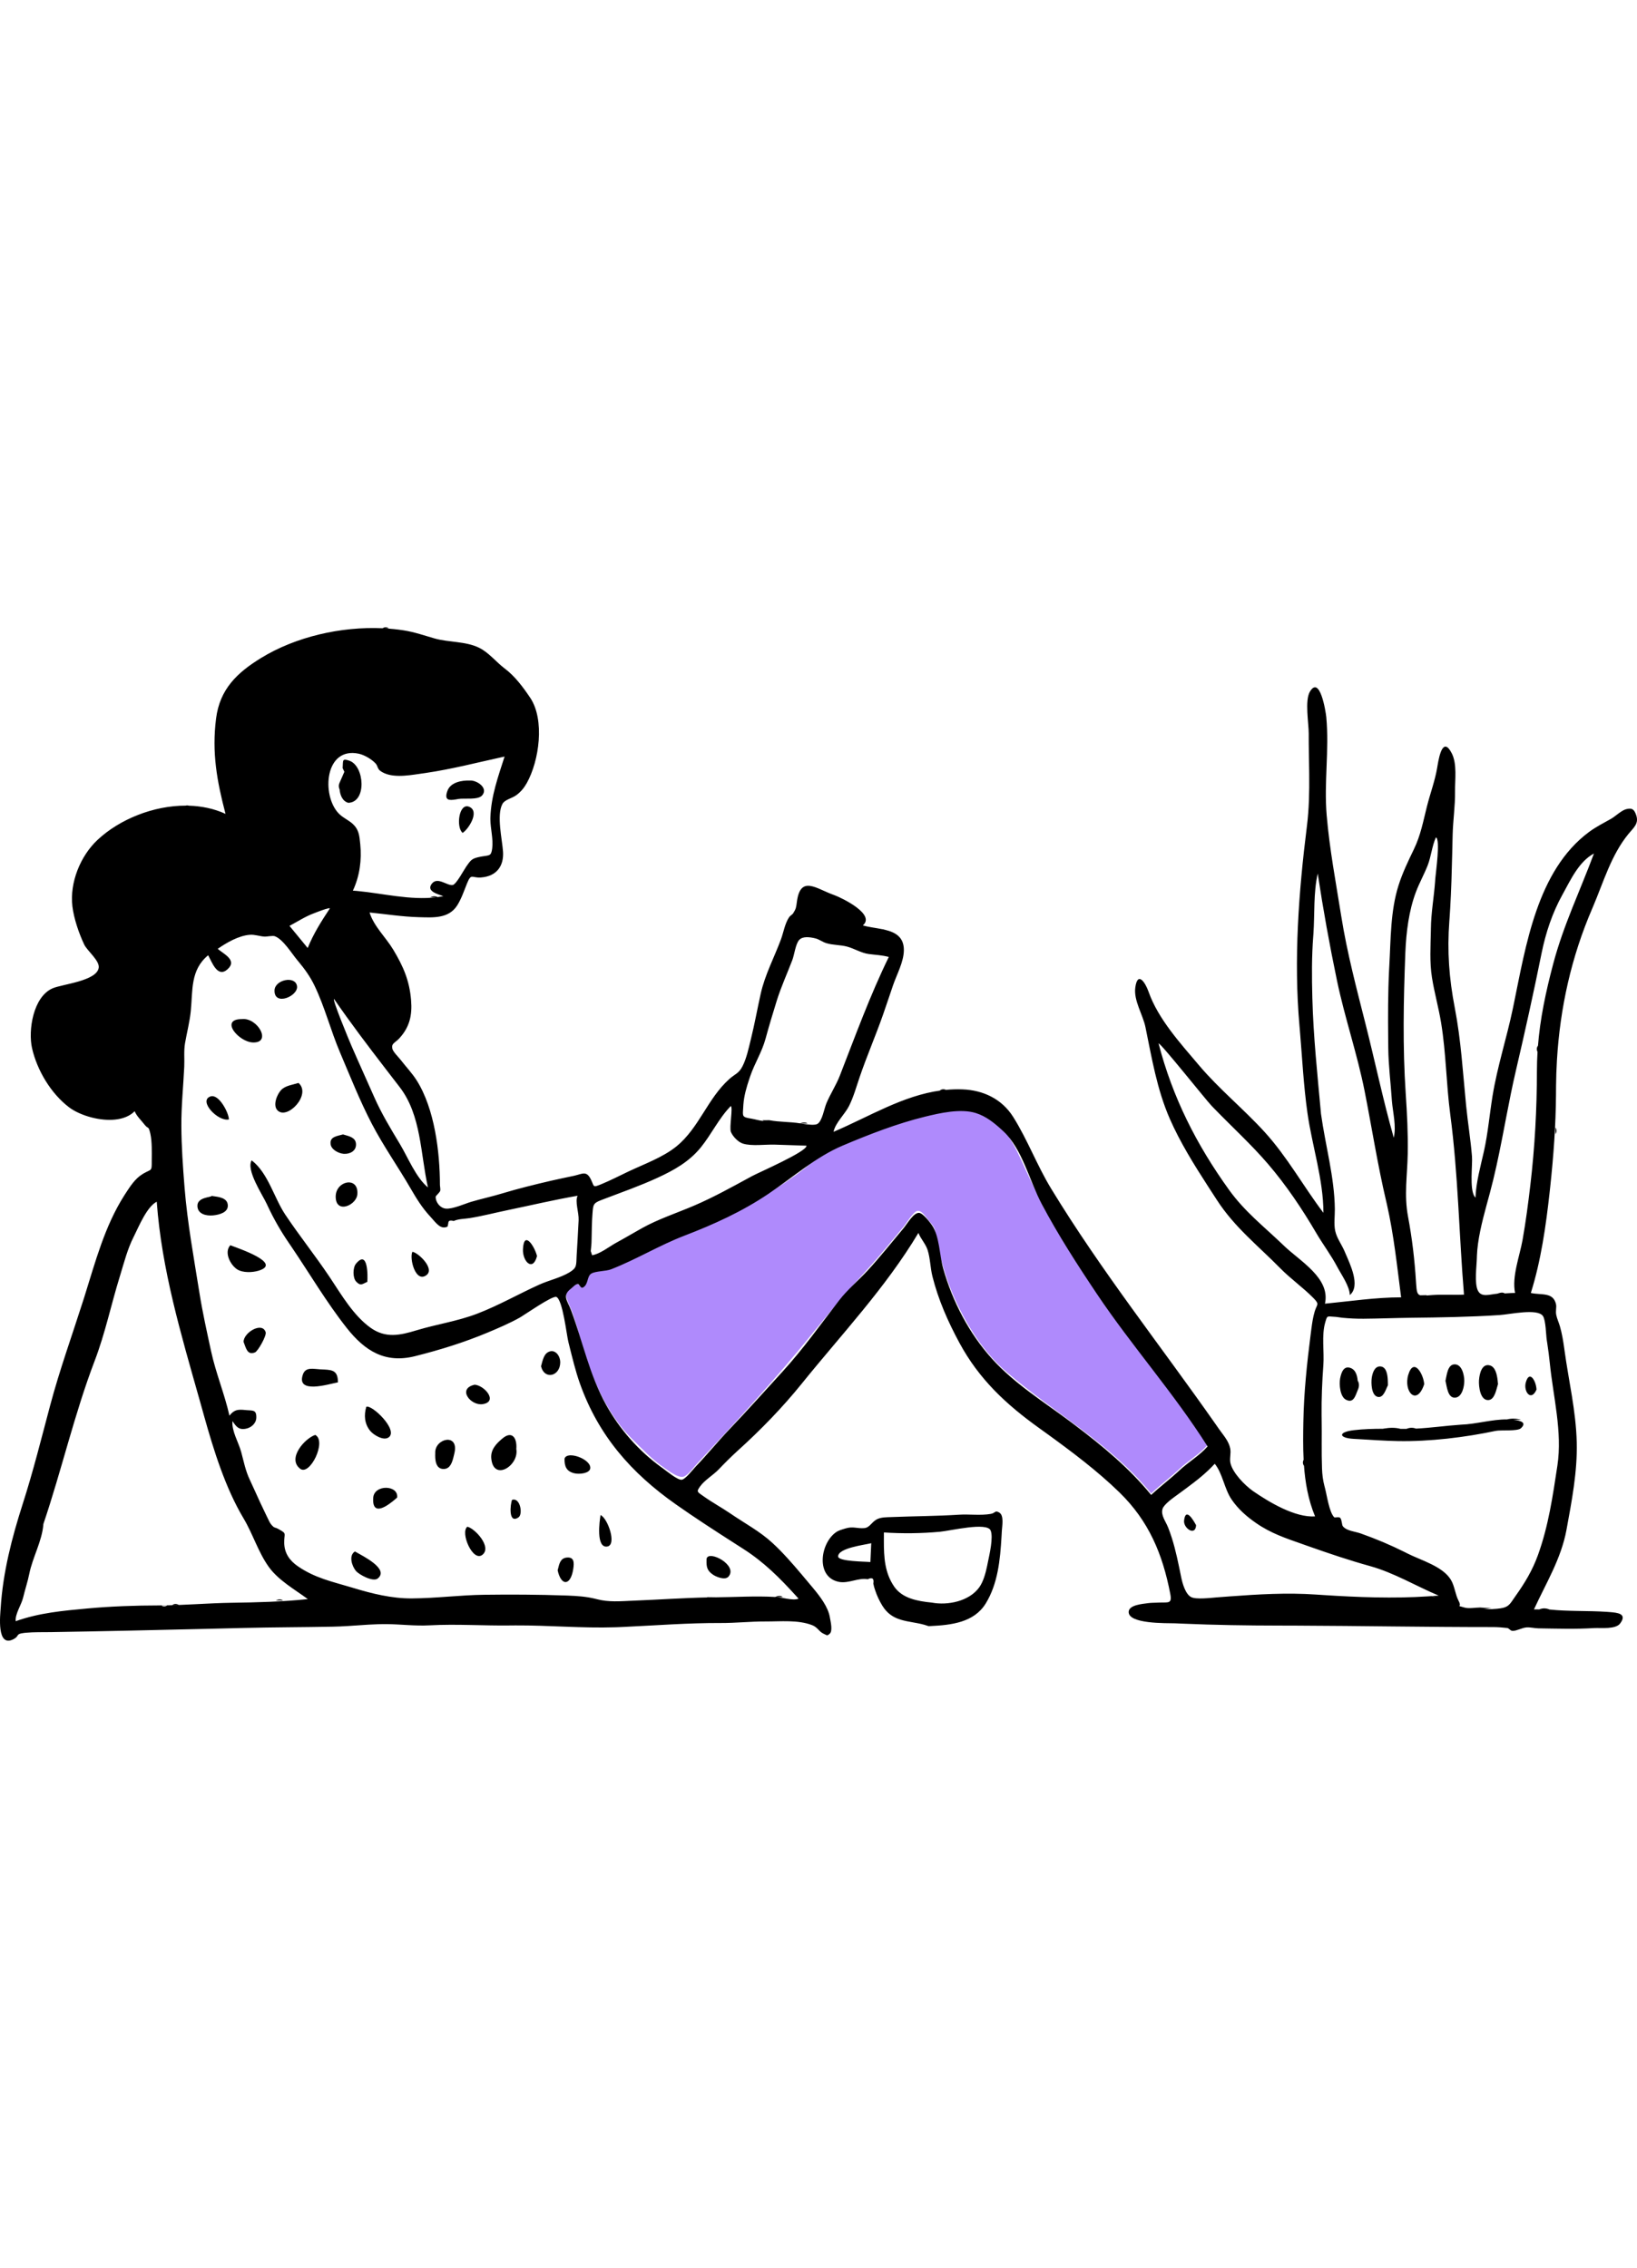 <?xml version="1.0" encoding="utf-8"?>
<svg xmlns="http://www.w3.org/2000/svg" fill="none" height="100%" overflow="visible" preserveAspectRatio="none" style="display: block;" viewBox="0 0 283 392" width="100%">
<g id="Features carousel v1">
<g id="Master/Doodles/Reading">
<path clip-rule="evenodd" d="M208.761 249.752C207.42 251.303 205.44 252.454 203.921 253.871C202.326 255.36 200.595 256.662 199.006 258.133C191.997 249.566 182.395 244.313 174.077 237.205C170.134 233.834 167.229 229.263 165.103 224.572C164.013 222.166 163.207 219.691 162.577 217.129C162.293 215.975 162.016 214.825 161.83 213.655C161.606 212.238 161.548 212.117 160.592 211.012C160.18 210.536 159.383 209.145 158.578 209.299C157.899 209.428 156.659 211.492 156.23 212.002C154.169 214.455 152.171 216.982 150.001 219.339C146.681 222.947 143.658 226.497 140.576 230.321C134.27 238.143 127.468 245.507 120.605 252.868C120.096 253.414 118.909 255.015 118.177 255.23C117.288 255.491 115.843 254.401 114.947 253.791C112.786 252.319 111.082 250.498 109.234 248.674C105.628 245.114 103.186 240.118 101.543 235.364C100.56 232.518 99.92 229.569 98.906 226.733C98.483 225.551 97.524 224.098 98.011 223.069C98.156 222.762 99.078 221.946 99.403 221.884C99.788 221.81 100.429 222.338 100.563 222.301C101.839 221.952 101.131 220.616 101.89 219.897C102.321 219.489 104.51 219.549 105.163 219.325C107.553 218.505 109.697 216.941 111.956 216.008C121.414 212.1 130.987 208.299 139.151 201.919C141.269 200.264 142.676 199.021 145.202 197.951C147.755 196.871 150.322 195.907 152.927 194.964C155.226 194.132 157.537 193.352 159.912 192.755C162.479 192.11 166.121 191.293 168.687 192.123C173.725 193.754 175.352 197.905 177.358 202.284C180.072 208.209 183.354 213.815 186.912 219.269C193.757 229.761 202.081 239.175 208.761 249.752Z" fill="#AF8AFC" fill-rule="evenodd" id="Accent"/>
<path clip-rule="evenodd" d="M67.215 108.602L66.327 108.602C67.513 108.662 68.68 108.78 69.816 108.958C71.647 109.244 73.405 109.857 75.1 110.344C77.563 111.053 80.512 110.817 82.837 111.968C84.463 112.772 85.712 114.347 87.127 115.453L87.285 115.574C89.014 116.87 90.451 118.804 91.652 120.592C94.221 124.416 93.217 131.514 91.067 135.353C90.606 136.176 90.036 136.869 89.273 137.431C88.479 138.016 87.268 138.198 86.859 138.956C85.811 140.899 86.822 145.104 86.962 147.204C87.125 149.642 85.892 151.474 83.127 151.668C81.552 151.779 81.479 150.88 80.745 152.678L80.711 152.762C80.215 153.999 79.764 155.348 79.048 156.482C77.571 158.82 74.867 158.592 72.403 158.529C69.551 158.455 66.742 158.005 63.889 157.72C64.642 160.135 66.705 162.009 67.993 164.16C69.735 167.069 70.783 169.481 71.067 172.871C71.284 175.475 70.815 177.532 69.033 179.47C68.295 180.272 67.641 180.312 67.824 181.237C67.932 181.782 68.844 182.667 69.218 183.134L69.258 183.184C70.172 184.376 71.233 185.47 72.037 186.743C75.132 191.641 76.047 199.108 76.054 204.81C76.055 205.071 76.194 205.627 76.079 205.898C75.993 206.098 75.344 206.73 75.334 206.784C75.207 207.518 75.922 208.774 77.044 208.899C78.222 209.029 80.379 208.046 81.475 207.723C83.229 207.206 85.016 206.824 86.766 206.293C89.592 205.436 92.405 204.752 95.278 204.08C96.576 203.776 97.882 203.523 99.184 203.24L99.33 203.207C100.714 202.878 101.382 202.343 102.123 203.802L102.186 203.93C102.754 205.112 102.425 205.31 103.962 204.679C105.542 204.031 107.086 203.227 108.629 202.495C111.349 201.204 114.589 200.054 116.936 198.149C120.851 194.97 122.301 189.908 126.048 186.535C127.091 185.596 127.713 185.579 128.373 184.279C129.079 182.886 129.443 181.1 129.814 179.603C130.465 176.98 130.927 174.348 131.517 171.728C132.252 168.463 133.839 165.507 134.998 162.393C135.449 161.18 135.683 159.638 136.411 158.548C136.604 158.259 136.973 158.096 137.123 157.857C137.641 157.035 137.636 156.81 137.77 155.822C138.392 151.251 141.099 153.586 144.075 154.66L144.247 154.722C145.672 155.254 151.414 158.07 149.159 159.956C150.152 160.244 151.361 160.371 152.498 160.602C152.619 160.604 152.739 160.624 152.855 160.679L153.025 160.719C154.803 161.154 156.279 161.964 156.257 164.249C156.238 166.263 155.034 168.418 154.387 170.303C153.813 171.976 153.258 173.657 152.675 175.328C151.397 178.989 149.847 182.54 148.6 186.212C148.031 187.885 147.562 189.598 146.771 191.177C146.073 192.57 144.383 194.106 144.105 195.63C150.283 192.994 156.071 189.365 162.655 188.479L162.469 188.484C162.814 188.24 163.165 188.207 163.521 188.379C164.448 188.29 165.392 188.257 166.356 188.291C169.938 188.416 173.188 189.922 175.167 193.072C177.647 197.02 179.279 201.44 181.703 205.424C190.349 219.633 200.628 232.567 210.151 246.161L210.721 246.978C211.465 248.045 212.421 249.055 212.679 250.374C212.847 251.235 212.521 252.096 212.723 252.923C213.134 254.609 215.178 256.707 216.61 257.718L216.692 257.775C219.443 259.668 223.914 262.338 227.346 262.102C226.155 259.241 225.632 256.229 225.418 253.175L225.417 253.351C225.185 252.997 225.202 252.647 225.365 252.298C225.253 250.112 225.281 247.91 225.321 245.732C225.412 240.696 225.938 235.7 226.575 230.716L226.72 229.594C226.85 228.606 226.989 227.667 227.278 226.691C227.665 225.385 228.197 225.509 227.037 224.335C225.251 222.527 223.127 221.04 221.327 219.21C217.434 215.252 213.443 212.15 210.379 207.423L208.827 205.03C206.408 201.286 204.01 197.434 202.233 193.38C200.012 188.312 199.124 182.9 198.022 177.534C197.575 175.356 195.943 172.925 196.271 170.65C196.681 167.805 197.992 169.828 198.544 171.369L198.561 171.416C200.216 176.137 204.093 180.363 207.304 184.16C210.773 188.262 215.016 191.695 218.638 195.677C222.581 200.015 225.282 205 228.789 209.631C228.789 203.884 226.827 198.033 226.024 192.348C225.353 187.595 225.12 182.827 224.715 178.054L224.65 177.3C223.636 165.885 224.512 154.133 225.935 142.8C226.308 139.825 226.358 136.889 226.332 133.946L226.322 133.063C226.294 130.973 226.24 128.878 226.248 126.761C226.254 125.042 225.543 121.08 226.45 119.555C228.169 116.662 229.179 122.895 229.284 123.944L229.287 123.974C229.812 129.648 228.871 135.259 229.352 140.908C229.855 146.808 230.946 152.543 231.874 158.374C232.88 164.689 234.518 170.86 236.085 177.054C237.732 183.556 239.116 190.194 240.946 196.645C241.426 194.675 240.786 192.268 240.623 190.239L240.61 190.061C240.415 187.106 240.034 184.15 240.001 181.187L239.984 179.61C239.946 175.661 239.941 171.666 240.137 167.74L240.178 166.955C240.442 162.323 240.362 157.468 241.783 153.005C242.457 150.886 243.446 148.82 244.414 146.824C245.608 144.363 246.03 141.978 246.691 139.361C247.257 137.119 248.086 134.937 248.463 132.651L248.528 132.262C248.809 130.605 249.482 127.287 250.98 130.212C251.925 132.058 251.517 134.794 251.543 136.776C251.577 139.318 251.188 141.79 251.128 144.321L251.055 147.497C250.981 150.671 250.891 153.844 250.704 157.015L250.703 157.015C250.675 157.502 250.644 157.989 250.611 158.476L250.558 159.206C250.17 164.408 250.509 169.07 251.498 174.195C252.582 179.806 252.899 185.429 253.46 191.108C253.749 194.04 254.237 196.956 254.473 199.892C254.59 201.357 254.03 205.4 254.896 206.789C254.949 206.875 255.008 206.95 255.072 207.014C255.18 204.321 255.952 201.625 256.537 199.001C257.23 195.891 257.51 192.623 258.021 189.469C258.848 184.36 260.453 179.48 261.515 174.428L261.646 173.8C263.78 163.481 265.707 150.492 274.697 143.811C275.898 142.919 277.217 142.261 278.514 141.527C279.249 141.112 280.341 140.036 281.181 139.849C282.099 139.644 282.481 139.803 282.853 140.868C283.372 142.351 282.423 143.044 281.538 144.122C278.531 147.782 277.214 152.455 275.377 156.762L275.273 157.006C271.633 165.419 269.699 174.219 269.16 183.237C269.07 184.739 269.019 186.247 269.005 187.761L268.998 189.117C268.957 194.533 268.574 199.778 267.995 205.176L267.9 206.044C267.261 211.847 266.4 217.927 264.646 223.481C266.494 223.895 268.498 223.277 268.999 225.424C269.122 225.952 268.9 226.575 269.036 227.262C269.168 227.929 269.487 228.593 269.675 229.249C270.037 230.51 270.24 231.754 270.419 233.042L270.46 233.34C271.192 238.726 272.45 243.85 272.583 249.312C272.707 254.36 271.718 259.475 270.808 264.427C269.89 269.414 267.259 273.666 265.187 278.176C266.079 278.176 266.97 278.185 267.862 278.194C271.125 278.544 274.464 278.375 277.758 278.599L278.339 278.643C279.606 278.748 281.362 278.904 280.087 280.605C279.3 281.655 276.812 281.345 275.616 281.403L275.547 281.406C272.416 281.606 269.101 281.498 265.963 281.452C265.302 281.443 264.572 281.246 263.904 281.29C263.133 281.341 262.21 281.896 261.508 281.891C261.074 281.889 260.919 281.432 260.546 281.39C259.732 281.299 258.919 281.232 258.099 281.232C246.649 281.235 235.344 281.022 223.94 280.979L221.087 280.972C215.565 280.966 209.96 280.877 204.429 280.639L203.164 280.583C201.723 280.537 194.934 280.737 195.126 278.545C195.227 277.394 197.535 277.231 198.378 277.109C198.924 277.03 199.488 277.031 200.04 277.01L200.426 276.992C201.98 276.933 202.654 277.254 202.314 275.492C200.985 268.596 198.602 262.897 193.512 257.939C189.729 254.253 185.243 250.879 180.917 247.752L179.625 246.822C173.901 242.711 169.257 238.387 165.859 232.097C163.874 228.423 162.213 224.668 161.194 220.606C160.827 219.145 160.818 217.483 160.368 216.074C160.023 214.989 159.234 214.23 158.77 213.107C153.075 222.619 145.527 230.577 138.607 239.153C135.3 243.251 131.528 247.142 127.577 250.707C126.404 251.765 125.31 252.869 124.216 254.007C123.3 254.96 121.847 255.807 121.074 256.864L120.99 256.981C120.349 257.875 120.56 257.862 121.644 258.635C123.136 259.699 124.78 260.583 126.295 261.621C128.717 263.28 131.361 264.681 133.526 266.678C135.336 268.346 136.969 270.219 138.563 272.107L140.526 274.445C141.778 275.95 143.163 277.751 143.46 279.529L143.48 279.641C143.615 280.377 143.976 281.912 143.436 282.384C142.949 282.809 142.998 282.647 142.394 282.388C141.602 282.049 141.369 281.27 140.401 280.898C137.926 279.948 134.931 280.275 132.355 280.263C129.779 280.251 127.181 280.541 124.606 280.53C119.005 280.507 113.518 280.938 107.93 281.2L107.083 281.238L106.37 281.265C100.622 281.452 94.815 280.912 89.085 280.942L88.304 280.95C83.693 281.018 78.959 280.674 74.221 280.93C71.784 281.061 69.39 280.757 67.014 280.722C64.863 280.691 62.673 280.884 60.489 281.026L60.014 281.055C59.197 281.106 58.381 281.146 57.569 281.161C52.419 281.261 47.331 281.26 42.149 281.384L34.726 281.562C26.073 281.768 17.439 281.965 8.764 282.103C7.383 282.124 5.88 282.083 4.495 282.21L4.175 282.243C2.618 282.421 3.423 282.753 2.353 283.315C-0.645 284.887 0.047 279.059 0.119 277.912C0.504 271.769 2.064 265.744 3.938 259.912C5.716 254.381 7.16 248.592 8.665 242.941C10.313 236.756 12.461 230.824 14.411 224.7L14.617 224.05C16.49 218.085 18.103 211.937 21.48 206.631L21.666 206.342C22.492 205.076 23.346 203.712 24.676 202.914L24.823 202.827C26.076 202.105 26.216 202.43 26.229 201.207L26.231 200.522C26.241 199.097 26.29 197.339 26.001 196.003L25.959 195.822L25.919 195.663C25.64 194.582 25.649 195.212 24.986 194.385L24.94 194.326C24.337 193.549 23.706 193.018 23.273 192.074C21.6 193.77 18.57 193.836 15.914 193.167L15.788 193.135C14.272 192.739 12.888 192.106 11.961 191.406C8.818 189.03 6.423 185.022 5.546 181.205C4.841 178.14 5.706 172.297 9.098 170.823C10.752 170.104 16.827 169.561 17.07 167.219C17.195 166.01 15.057 164.31 14.564 163.271C13.65 161.345 12.772 158.784 12.518 156.673C12.021 152.552 13.892 147.945 16.872 145.161C20.689 141.595 26.532 139.242 32.104 139.25C32.283 139.201 32.463 139.198 32.644 139.258C34.862 139.323 37.025 139.771 38.987 140.675C37.501 134.998 36.605 130.102 37.353 124.197C37.997 119.111 40.999 116.265 45.128 113.731C51.131 110.048 58.973 108.264 66.146 108.593L66.132 108.602C66.493 108.354 66.854 108.36 67.215 108.602ZM172.779 261.456C173.591 261.957 173.24 263.81 173.199 264.549L173.138 265.623C172.906 269.579 172.517 273.714 170.419 277.138C168.379 280.468 164.413 280.885 160.817 281.058L160.537 281.071C160.295 280.983 160.051 280.906 159.807 280.838C157.066 280.074 154.292 280.431 152.516 277.503C152.025 276.694 151.612 275.824 151.315 274.926C151.17 274.532 151.057 274.129 150.977 273.716C151.128 272.828 150.803 272.577 150.001 272.964C148.427 272.658 146.701 273.739 145.042 273.42C141.021 272.648 141.752 266.888 144.45 264.894C144.983 264.499 145.516 264.39 146.126 264.195C147.471 263.767 148.199 264.245 149.43 264.124C150.424 264.025 150.698 262.983 151.766 262.523C152.427 262.24 153.33 262.245 154.048 262.221L154.172 262.216C158.022 262.058 161.883 262.059 165.757 261.808C167.563 261.691 169.514 261.978 171.284 261.669C172.113 261.524 171.994 260.973 172.779 261.456ZM27.098 207.709C25.423 208.567 24.081 211.804 23.208 213.576L23.111 213.771C22.047 215.874 21.468 218.147 20.787 220.386L20.697 220.678C19.21 225.483 18.182 230.466 16.362 235.225C12.883 244.323 10.647 254.127 7.505 263.402C7.293 266.352 5.631 269.162 5.053 272.063C4.782 273.421 4.323 274.756 4.005 276.107C3.7 277.402 2.597 278.936 2.709 280.218C6.778 278.768 10.899 278.403 15.152 278.012C19.182 277.642 23.44 277.494 27.437 277.492C31.509 277.49 35.864 277.093 40.058 277.031C44.443 276.967 48.895 276.853 53.217 276.398C50.957 274.724 48.129 273.152 46.46 270.824C44.646 268.292 43.704 265.12 42.108 262.449C38.965 257.189 36.945 250.686 35.284 244.755L34.897 243.371L34.458 241.811C31.272 230.546 27.945 219.42 27.098 207.709ZM267.862 278.194L266.1 278.176C266.69 277.93 267.277 277.941 267.862 278.194ZM259.242 227.301L259.793 227.296L259.232 227.302C254.125 227.635 248.983 227.713 243.878 227.771C241.156 227.802 238.419 227.916 235.724 227.937C234.486 227.947 233.276 227.885 232.033 227.765C231.618 227.725 231.212 227.629 230.794 227.606L230.648 227.597C229.368 227.514 229.455 227.364 229.098 228.588C228.449 230.811 228.948 233.64 228.778 235.947C228.565 238.825 228.444 241.741 228.474 244.629L228.483 245.247C228.535 248.103 228.438 250.952 228.545 253.813C228.586 254.924 228.703 255.843 228.975 256.886L229.031 257.096C229.385 258.376 229.774 261.366 230.654 262.251C230.754 262.352 231.502 262.117 231.701 262.368C232.007 262.755 231.951 263.573 232.161 263.823C232.841 264.632 234.246 264.696 235.266 265.06C237.916 266.005 240.359 267.027 242.851 268.275L243.266 268.486C245.622 269.688 249.421 270.71 250.837 273.081C251.487 274.168 251.574 275.602 252.171 276.723C252.851 278.001 251.491 277.333 253.157 277.851C253.907 278.084 255.103 277.851 255.872 277.851L257.88 277.973C257.346 277.997 256.806 278.122 256.281 278.002C257.214 278.243 258.699 278.094 259.42 277.989C260.867 277.778 261.051 277.212 261.936 275.954L261.997 275.867C263.613 273.595 264.925 271.419 265.876 268.787C267.695 263.75 268.438 258.596 269.237 253.327C270.125 247.472 268.504 241.403 267.924 235.587C267.809 234.444 267.659 233.309 267.486 232.174L267.397 231.607C267.271 230.815 267.238 228.122 266.717 227.437C265.718 226.122 261.079 227.178 259.242 227.301ZM162.488 264.757C159.297 265.051 155.998 265.086 152.806 264.878L152.802 266.38C152.803 269.146 152.933 271.82 154.576 274.224C155.975 276.272 158.602 276.755 161.087 277C163.82 277.519 167.53 276.789 169.277 274.379C170.006 273.374 170.393 271.901 170.657 270.641L170.78 270.031C171.062 268.659 171.762 265.672 171.251 264.521C170.596 263.047 164.317 264.588 162.488 264.757ZM43.172 161.576C41.257 161.725 39.169 162.936 37.639 164.001C38.628 164.883 41.102 165.954 39.325 167.542C37.6 169.084 36.648 166.318 35.989 165.107C32.891 167.651 33.339 171.16 32.981 174.756C32.794 176.633 32.302 178.481 31.984 180.33C31.756 181.661 31.916 183.037 31.851 184.396C31.684 187.848 31.337 191.153 31.353 194.557C31.372 198.195 31.62 201.709 31.911 205.321C32.401 211.402 33.524 217.485 34.487 223.518C35.029 226.909 35.77 230.204 36.49 233.54C37.307 237.327 38.818 240.913 39.665 244.69C40.491 243.64 41.121 243.59 42.397 243.715L42.575 243.733C43.649 243.845 44.37 243.589 44.308 245.08C44.267 246.047 43.414 246.785 42.47 246.954C41.239 247.174 40.821 246.56 40.187 245.628C40.038 247.393 41.225 249.239 41.695 250.964C42.139 252.598 42.434 254.199 43.181 255.763C43.805 257.071 44.353 258.363 44.961 259.657L45.27 260.305C45.525 260.826 45.767 261.354 46.018 261.877L46.271 262.399C46.445 262.751 46.649 263.234 46.908 263.53C47.516 264.224 47.419 263.888 48.131 264.283L48.401 264.435C49.609 265.125 49.101 265.042 49.135 266.707C49.17 268.461 50.07 269.75 51.512 270.736C54.505 272.782 57.459 273.383 60.843 274.398L61.069 274.466C64.31 275.451 67.724 276.296 71.156 276.277C75.36 276.254 79.508 275.702 83.711 275.647C88.349 275.585 93.031 275.61 97.659 275.771L98.175 275.789C99.802 275.852 101.341 275.955 102.926 276.344L103.176 276.408C105.243 276.955 107.244 276.764 109.365 276.673L109.584 276.664C113.784 276.5 118.113 276.193 122.297 276.106C122.273 276.093 122.249 276.079 122.225 276.064L123.785 276.085C127.124 276.061 130.648 275.828 134.001 276.029C135.13 276.041 137.042 276.735 138.052 276.317L137.615 275.835C134.785 272.725 132.119 270.039 128.514 267.728L126.829 266.648C123.462 264.489 120.113 262.324 116.838 260.019C109.139 254.6 103.475 248.172 100.259 239.147C99.483 236.968 98.946 234.69 98.382 232.445L98.269 231.997C97.942 230.71 97.293 224.69 96.189 224.171C95.535 223.863 90.613 227.321 89.834 227.752C88.011 228.761 86.181 229.543 84.296 230.331C80.245 232.028 76.068 233.322 71.772 234.402C66.621 235.697 63.113 233.554 59.922 229.506C56.431 225.077 53.509 220.1 50.337 215.425L49.984 214.907C48.55 212.818 47.351 210.732 46.28 208.448L46.12 208.103C45.392 206.52 42.507 202.249 43.504 200.562C46.349 202.727 47.372 207.033 49.31 209.933C51.724 213.547 54.446 216.954 56.873 220.565L57.124 220.939C59.086 223.898 61.12 227.369 64.013 229.462C66.666 231.382 69.186 230.792 72.04 229.929C75.501 228.883 79.087 228.368 82.478 227.071C86.147 225.668 89.619 223.678 93.2 222.055C94.869 221.298 96.867 220.868 98.44 219.924C99.771 219.126 99.6 218.698 99.688 217.044L99.693 216.951C99.809 214.932 99.943 212.911 100.032 210.89C100.092 209.532 99.358 207.691 99.856 206.678C95.792 207.382 91.819 208.326 87.783 209.161C85.573 209.618 83.442 210.183 81.21 210.542C80.359 210.679 79.196 210.675 78.434 211.046C77.826 210.872 77.516 210.983 77.504 211.379C77.475 211.594 77.429 211.806 77.366 212.015C76.165 212.561 75.448 211.452 74.43 210.327L74.314 210.199C72.98 208.76 71.981 207.138 71.002 205.447C68.814 201.665 66.292 198.108 64.267 194.219C62.203 190.255 60.527 186.011 58.777 181.898C57.172 178.125 56.144 174.044 54.37 170.36C53.617 168.794 52.671 167.486 51.57 166.165L51.404 165.967C50.437 164.821 48.95 162.348 47.506 161.821C47.124 161.682 46.125 161.916 45.691 161.885C44.827 161.823 44.056 161.506 43.172 161.576ZM48.925 276.639L47.666 276.624L47.776 276.578C48.162 276.425 48.546 276.367 48.925 276.639ZM210 253.003C208.508 254.641 206.807 255.958 205.056 257.252L203.682 258.264C202.871 258.853 201.219 259.992 200.973 260.813C200.647 261.901 201.521 262.942 201.953 264.044C202.847 266.322 203.372 268.6 203.857 270.937L204.201 272.617C204.442 273.793 204.962 275.56 205.927 276.052C206.806 276.5 209.353 276.174 210.447 276.091L212.518 275.935C217.516 275.564 222.457 275.264 227.503 275.61L228.691 275.689C234.651 276.077 240.944 276.318 246.866 275.921L247.439 275.881C247.866 275.852 248.292 275.823 248.718 275.795C244.793 274.138 240.973 271.837 236.876 270.699C233.274 269.699 229.766 268.516 226.291 267.289L225.097 266.867C222.287 265.879 219.732 265.039 217.163 263.264C215.512 262.123 214.046 260.84 212.911 259.173C211.648 257.317 211.367 254.675 210 253.003ZM135.348 276.043L134.001 276.029L134.113 275.982C134.527 275.817 134.94 275.75 135.348 276.043ZM247.44 275.881C247.703 276.004 247.957 276.045 248.203 276.006C248.002 276.021 247.761 275.978 247.44 275.881ZM150.468 269.992L150.617 266.73L150.533 266.752C149.392 267.036 144.892 267.571 144.893 269.02C144.893 269.913 149.63 269.895 150.468 269.992ZM159.911 193.013C155.053 194.204 150.307 196.054 145.706 197.996C141.038 199.967 137.056 203.506 132.839 206.35C128.315 209.4 123.418 211.623 118.35 213.568C113.936 215.262 110.01 217.694 105.621 219.399C104.746 219.739 102.961 219.689 102.227 220.132C101.436 220.609 101.748 222.018 100.788 222.537C100.355 222.772 100.211 221.922 99.878 221.936C99.492 221.952 99.138 222.383 98.767 222.685L98.709 222.732C97.114 223.963 98.091 224.784 98.723 226.477C100.782 231.996 101.888 237.61 104.779 242.82C107.113 247.025 110.435 250.8 114.345 253.619L114.563 253.775C115.173 254.206 117.159 255.878 117.874 255.767C118.501 255.669 119.762 254.04 120.237 253.528L120.272 253.491C122.289 251.381 124.133 249.113 126.148 247C129.263 243.735 132.262 240.383 135.284 237.074C138.793 233.232 141.899 228.879 145.06 224.774C146.513 222.886 148.385 221.348 150.001 219.597C152.174 217.243 154.169 214.712 156.23 212.26L156.312 212.159C156.943 211.359 157.94 209.62 158.868 209.642C159.547 209.657 160.744 211.256 161.1 211.757C162.42 213.62 162.414 216.983 163.07 219.308C164.673 224.978 167.562 230.515 171.524 234.89C175.464 239.24 180.511 242.334 185.171 245.831L185.814 246.315C190.625 249.951 195.172 253.705 199.006 258.39C200.436 257.066 201.981 255.88 203.439 254.57L203.921 254.129C205.44 252.711 207.42 251.56 208.761 250.01C202.953 240.813 195.682 232.677 189.626 223.644C186.235 218.586 182.934 213.463 180.08 208.08C178.003 204.163 176.713 198.576 173.506 195.582L173.248 195.342C171.908 194.109 170.468 192.936 168.687 192.381C166.091 191.572 162.518 192.373 159.911 193.013ZM227.804 150.987C227.049 154.329 227.295 157.988 227.06 161.413L227.036 161.744C226.753 165.339 226.78 168.868 226.874 172.485C227.049 179.202 227.765 185.839 228.373 192.54C229.126 197.978 230.704 203.486 230.764 208.989C230.778 210.2 230.573 211.545 230.825 212.739C231.094 214.013 231.971 215.14 232.477 216.351L232.563 216.555C233.414 218.54 235.247 222.271 233.353 223.844C233.313 222.298 231.898 220.335 231.185 218.983C230.111 216.946 228.7 215.083 227.535 213.097C225.098 208.938 222.366 204.869 219.225 201.204C216.298 197.788 212.945 194.742 209.819 191.508L209.395 191.065C208.42 190.044 200.6 180.211 200.289 180.348C202.715 189.702 206.838 197.841 212.481 205.673C215.179 209.416 218.403 211.912 221.684 215.049L221.936 215.292C224.741 218 230.027 220.897 229.057 225.335C233.442 224.914 237.797 224.24 242.221 224.24C241.519 218.834 240.975 213.51 239.77 208.192L239.638 207.622C238.163 201.369 237.164 194.928 235.917 188.619C234.643 182.178 232.483 175.942 231.139 169.513C229.853 163.357 228.747 157.212 227.804 150.987ZM248.237 144.736C247.565 146.201 247.408 148.077 246.798 149.615C246.188 151.151 245.372 152.615 244.786 154.162C243.552 157.425 243.104 161.106 242.956 164.587L242.944 164.868C242.635 172.928 242.476 180.969 243.017 189.028C243.249 192.483 243.428 195.943 243.364 199.404C243.294 203.213 242.711 206.518 243.419 210.296C244.12 214.036 244.561 217.761 244.794 221.557L244.814 221.861C244.903 223.222 244.994 223.732 245.532 223.885L246.689 223.86C246.643 223.882 246.596 223.903 246.549 223.922L246.892 223.897C247.095 223.881 247.318 223.863 247.566 223.844C249.4 223.709 251.253 223.854 253.09 223.77C252.231 213.388 252.091 202.985 250.719 192.643C250.018 187.367 250 182.015 249.13 176.759C248.698 174.147 247.973 171.589 247.556 168.975C247.125 166.272 247.314 163.552 247.366 160.828L247.372 160.514C247.395 157.798 247.893 155.117 248.093 152.411L248.13 151.862C248.219 150.771 249.035 145.042 248.237 144.736ZM275.558 147.528C272.987 148.888 271.544 152.035 270.19 154.492L270.116 154.626C268.377 157.756 267.219 161.221 266.509 164.735C265.139 171.514 263.637 178.313 262.056 185.08C261.449 187.678 260.934 190.285 260.432 192.892L259.93 195.5L259.668 196.846C259.053 199.985 258.396 203.118 257.557 206.226L256.978 208.353C256.21 211.192 255.424 214.327 255.325 217.077L255.318 217.341C255.289 218.795 254.851 221.84 255.51 223.103C256.115 224.262 257.438 223.748 258.765 223.614L258.84 223.607L259.135 223.514C259.469 223.414 259.803 223.351 260.136 223.56L260.731 223.524C261.127 223.5 261.524 223.481 261.924 223.481C261.327 220.695 262.722 217.091 263.217 214.31C263.77 211.2 264.191 207.983 264.56 204.848C265.338 198.244 265.69 191.72 265.7 185.068C265.702 183.969 265.737 182.886 265.803 181.815C265.623 181.449 265.645 181.084 265.86 180.723L265.857 181.028C266.229 176.115 267.231 171.432 268.523 166.56C270.285 159.914 273.172 153.938 275.558 147.528ZM126.339 191.173C124.288 193.267 122.998 196.051 121.165 198.31C119.138 200.807 116.52 202.265 113.634 203.591C110.634 204.971 107.536 206.057 104.466 207.227L103.891 207.447C102.517 207.977 102.545 208.28 102.425 209.786C102.311 211.216 102.305 212.664 102.272 214.102L102.257 214.678L102.251 214.864L102.205 215.456C102.181 215.749 102.153 216.039 102.117 216.331L102.144 216.282L102.358 216.962C103.691 216.757 105.27 215.513 106.401 214.875L106.506 214.817C108.007 214.002 109.51 213.102 110.979 212.283C113.813 210.7 117.031 209.658 120.058 208.358C123.361 206.939 126.411 205.239 129.558 203.531L130.056 203.261C131.217 202.633 139.565 199.015 139.424 198.026L133.926 197.844C132.355 197.791 129.922 198.146 128.417 197.661C127.593 197.394 126.668 196.415 126.357 195.647C126.049 194.888 126.741 191.396 126.339 191.173ZM57.752 172.67C57.399 172.71 60.345 179.799 60.745 180.729L60.757 180.755C62.035 183.709 63.378 186.633 64.674 189.58C65.93 192.435 67.522 195.061 69.127 197.729C70.5 200.01 71.911 203.55 73.982 205.239C72.674 199.44 72.847 192.772 69.097 187.902L66.65 184.726C63.603 180.764 60.607 176.819 57.752 172.67ZM268.899 194.867C269.151 195.256 269.141 195.647 268.907 196.038L268.899 194.867ZM138.158 162.47C137.536 163.157 137.318 165.041 136.979 165.928C136.078 168.291 135.031 170.572 134.276 172.99C133.595 175.171 132.948 177.329 132.349 179.529C131.715 181.853 130.467 183.767 129.706 185.987L129.563 186.41C129.064 187.894 128.617 189.409 128.509 190.979L128.474 191.581C128.384 192.98 128.291 193.095 129.913 193.354C130.504 193.448 131.313 193.713 132.035 193.763C131.961 193.733 131.886 193.69 131.812 193.632L133.018 193.627C134.757 193.957 136.572 193.882 138.315 194.163L138.833 194.248C139.644 194.377 140.904 194.538 141.337 194.25C142.168 193.697 142.464 191.669 142.857 190.725C143.549 189.063 144.527 187.614 145.187 185.923C147.882 179.013 150.395 172.076 153.655 165.403C152.406 165.078 151.446 165.065 150.187 164.898C148.876 164.723 147.686 163.947 146.435 163.614C145.246 163.297 144 163.378 142.821 163.009C142.172 162.807 141.615 162.356 140.975 162.198C139.955 161.947 138.764 161.801 138.158 162.47ZM139.638 194.187L138.315 194.163C138.759 194.002 139.202 193.917 139.638 194.187ZM54.899 157.615L54.232 157.872C52.781 158.41 51.414 159.305 50.047 160.032L53.191 163.858C54.218 161.339 55.538 159.261 57.037 156.996C56.839 156.896 55.678 157.317 54.899 157.615ZM58.514 140.563C59.253 141.351 60.282 141.74 61.039 142.461C62.05 143.423 62.133 144.437 62.28 145.906C62.557 148.661 62.181 151.426 61.006 153.945L61.539 153.981L61.788 154.004C66.217 154.419 70.894 155.632 75.448 155.087L74.359 155.105C74.789 154.893 75.222 154.852 75.66 155.059C75.988 155.017 76.315 154.964 76.641 154.901L76.524 154.856C75.63 154.524 73.694 154.046 74.625 152.783C75.615 151.439 77.283 153.144 78.27 152.968C78.879 152.859 80.224 150.314 80.599 149.788L80.893 149.375C81.5 148.535 81.749 148.342 83.085 148.075L83.237 148.046C84.592 147.798 84.911 148.048 85.093 146.624C85.296 145.027 84.787 143.243 84.776 141.592L84.779 141.285L84.776 141.585L84.776 141.449L84.78 141.287C84.905 137.554 86.109 134.279 87.23 130.766C82.666 131.759 78.198 132.929 73.547 133.613L72.493 133.763C70.417 134.066 67.488 134.546 65.727 133.228C65.236 132.86 65.314 132.363 64.912 131.937C64.237 131.221 62.985 130.481 62.028 130.277C56.136 129.023 55.562 137.421 58.514 140.563ZM27.787 277.448L28.977 277.453C28.579 277.724 28.183 277.737 27.787 277.448ZM30.918 277.41L29.771 277.414C30.153 277.161 30.535 277.183 30.918 277.41ZM99.11 271.123L99.101 271.18C98.67 274.092 97.025 274.238 96.405 271.419L96.438 271.295C96.676 270.38 96.827 269.338 97.952 269.219C99.275 269.08 99.26 270.073 99.11 271.123ZM61.365 268.164L61.471 268.227C62.728 268.954 67.363 271.204 65.287 272.844C64.487 273.476 62.059 272.17 61.513 271.506C60.86 270.713 60.223 268.857 61.365 268.164ZM125.936 272.513C125.36 273.172 123.856 272.576 123.277 272.186C122.209 271.465 122.116 270.795 122.146 269.66L122.154 269.41C122.139 269.812 122.125 270.214 122.11 270.615C122.124 270.212 122.139 269.811 122.154 269.41C122.513 267.856 127.65 270.551 125.936 272.513ZM80.797 263.883C82.131 264.189 85.101 267.431 83.379 268.754C81.721 270.027 79.516 264.851 80.797 263.883ZM103.823 261.873C105.048 262.379 106.71 267.061 104.961 267.312C102.996 267.594 103.65 262.847 103.823 261.873ZM206.779 263.626C206.668 265.598 204.55 264.14 204.701 262.82C204.973 260.426 206.327 262.792 206.779 263.626ZM89.629 262.275C87.838 263.483 88.215 259.94 88.529 259.243C89.93 258.77 90.444 261.726 89.629 262.275ZM68.654 258.849L68.394 259.078C67.117 260.183 64.293 262.323 64.521 258.887C64.678 256.527 68.943 256.65 68.654 258.849ZM102.038 253.819C101.911 254.667 100.172 254.866 99.258 254.642C97.912 254.311 97.563 253.428 97.594 252.12C98.024 250.671 102.277 252.223 102.038 253.819ZM89.259 250.446C89.77 253.333 85.284 256.155 84.929 252.053C84.799 250.552 85.802 249.497 86.926 248.58C88.52 247.278 89.411 248.525 89.259 250.446ZM54.505 248.019C56.528 249.101 53.572 255.156 51.895 253.868C49.57 252.08 52.751 248.563 54.505 248.019ZM78.568 251.135L78.421 251.751C78.187 252.724 77.845 253.855 76.763 253.905C75.253 253.976 75.199 252.189 75.243 251.188C75.09 248.632 79.359 247.598 78.568 251.135ZM262.956 245.398L261.594 245.406L261.856 245.439C262.711 245.552 264.063 245.817 262.93 246.866C262.328 247.423 259.445 247.135 258.572 247.32C253.238 248.449 247.183 249.178 241.713 249.084C239.409 249.044 237.089 248.874 234.783 248.742L234.014 248.699C231.457 248.564 231.205 247.525 234.083 247.194C235.728 247.005 237.396 246.959 239.065 246.955L239.291 246.915C240.237 246.759 241.182 246.718 242.126 246.972L242.635 246.974L243.142 246.975C243.693 246.742 244.244 246.722 244.796 246.929C247.398 246.8 249.992 246.419 252.593 246.245C255.137 246.164 257.94 245.315 260.514 245.339C261.327 245.145 262.141 245.164 262.956 245.398ZM67.179 248.45C66.275 249.086 64.561 247.996 64.016 247.338C62.994 246.106 62.901 244.586 63.325 243.152C64.308 242.751 68.944 247.209 67.179 248.45ZM82.067 239.339C83.782 239.476 86.139 242.254 83.474 242.695C81.389 243.04 78.963 240.02 82.067 239.339ZM233.509 236.458C234.479 236.838 234.693 237.988 234.74 239.027L234.735 238.628C234.991 239.122 234.986 239.618 234.786 240.117L234.712 240.296C234.298 241.308 233.984 242.605 232.678 241.929C231.655 241.4 231.494 239.298 231.673 238.275L231.685 238.213C231.889 237.179 232.322 235.993 233.509 236.458ZM257.571 236.005C258.517 236.268 258.789 237.578 258.904 238.564L258.93 238.814L258.971 239.246L258.936 239.35C258.669 240.191 258.401 241.874 257.374 241.989C255.874 242.157 255.625 239.58 255.68 238.638L255.688 238.525C255.775 237.381 256.202 235.623 257.571 236.005ZM253.142 238.661L253.142 238.712C253.133 239.623 252.796 241.344 251.723 241.554C250.268 241.84 250.138 239.637 249.885 238.663L249.91 238.562C250.115 237.668 250.258 235.886 251.418 235.823C252.742 235.751 253.137 237.683 253.142 238.661ZM238.581 236.179C239.603 236.195 239.845 237.399 239.909 238.409L239.913 238.488C239.922 238.64 239.926 238.786 239.929 238.923L239.938 239.439C239.58 240.126 239.2 241.609 238.236 241.453C237.054 241.261 237.016 238.987 237.145 238.14L237.162 238.036C237.29 237.289 237.637 236.163 238.581 236.179ZM246.213 239.246C244.925 243.15 242.576 240.508 243.468 237.594C244.401 234.547 246.094 237.506 246.213 239.246ZM265.628 240.188C264.67 242.339 263.351 240.486 263.773 238.959C264.399 236.693 265.574 238.7 265.628 240.188ZM55.361 236.683L56.078 236.718C57.575 236.798 58.419 236.983 58.419 238.937L58.332 238.952C56.833 239.227 51.152 241.023 52.366 237.567C52.839 236.223 54.157 236.622 55.361 236.683ZM96.851 235.473C96.851 237.845 94.151 238.593 93.53 236.154L93.572 236.004C93.763 235.297 93.999 234.207 94.614 233.795C95.809 232.996 96.85 234.202 96.851 235.473ZM45.928 230.261C46.119 230.861 44.592 233.553 44.084 233.754C42.741 234.288 42.553 233.045 42.108 231.945C42.092 230.328 45.332 228.386 45.928 230.261ZM63.501 221.557L63.253 221.677C62.501 222.049 62.258 222.211 61.593 221.541C60.954 220.899 60.982 219.108 61.53 218.44C63.63 215.88 63.581 220.521 63.501 221.557ZM71.291 216.365C72.287 216.492 75.246 219.299 73.706 220.414C71.817 221.781 70.749 217.5 71.291 216.365ZM39.817 215.232L39.889 215.261C41.192 215.769 48.863 218.322 44.754 219.619C43.643 219.969 41.965 220.021 41.003 219.404C39.846 218.661 38.678 216.47 39.817 215.232ZM92.837 217.104C92.113 219.892 90.306 218.016 90.409 215.907C90.573 212.529 92.445 215.471 92.837 217.104ZM36.581 206.707L36.748 206.733C37.767 206.881 39.325 207 39.386 208.336C39.442 209.555 37.944 209.965 36.852 210.072L36.791 210.077C35.654 210.178 34.15 209.857 34.128 208.428C34.105 206.886 36.545 206.979 36.581 206.707ZM61.785 206.282C61.815 208.241 58.062 209.968 58.033 206.863C58.007 204.089 61.925 203.276 61.785 206.282ZM59.306 196.079L59.429 196.117C60.336 196.392 61.464 196.582 61.542 197.706C61.628 198.949 60.473 199.503 59.433 199.433C58.581 199.376 57.319 198.745 57.164 197.82C56.938 196.462 58.263 196.373 59.306 196.079ZM39.571 193.488C37.694 193.912 34.258 190.298 36.358 189.523C37.838 188.976 39.571 192.398 39.571 193.488ZM51.606 187.181C53.895 189.177 49.653 193.646 47.969 191.916C47.11 191.033 47.903 189.13 48.612 188.391C49.341 187.633 50.637 187.49 51.606 187.181ZM43.69 180.182C41.231 180.076 37.924 176.146 41.804 176.146C44.544 175.827 47.069 180.328 43.69 180.182ZM51.349 170.456C51.587 172.161 47.41 173.975 47.456 171.205C47.486 169.332 51.085 168.568 51.349 170.456ZM81.131 139.454C82.99 140.257 80.973 143.336 79.982 143.961C78.795 143.009 79.325 138.674 81.131 139.454ZM60.425 131.497C63.019 132.412 63.434 138.669 60.214 138.763C59.227 138.504 58.798 137.46 58.705 136.436C58.522 136.037 58.533 135.64 58.722 135.243L58.758 135.173L59.533 133.403L59.23 132.749L59.242 132.625C59.339 131.498 59.077 131.022 60.425 131.497ZM83.34 137.494C82.619 138.31 80.244 137.924 79.275 138.094L78.814 138.175C77.698 138.362 76.734 138.398 77.345 136.705C77.891 135.193 79.841 134.869 81.212 134.909C82.38 134.817 84.503 136.178 83.34 137.494Z" fill="black" fill-rule="evenodd" id="Shape"/>
</g>
</g>
</svg>